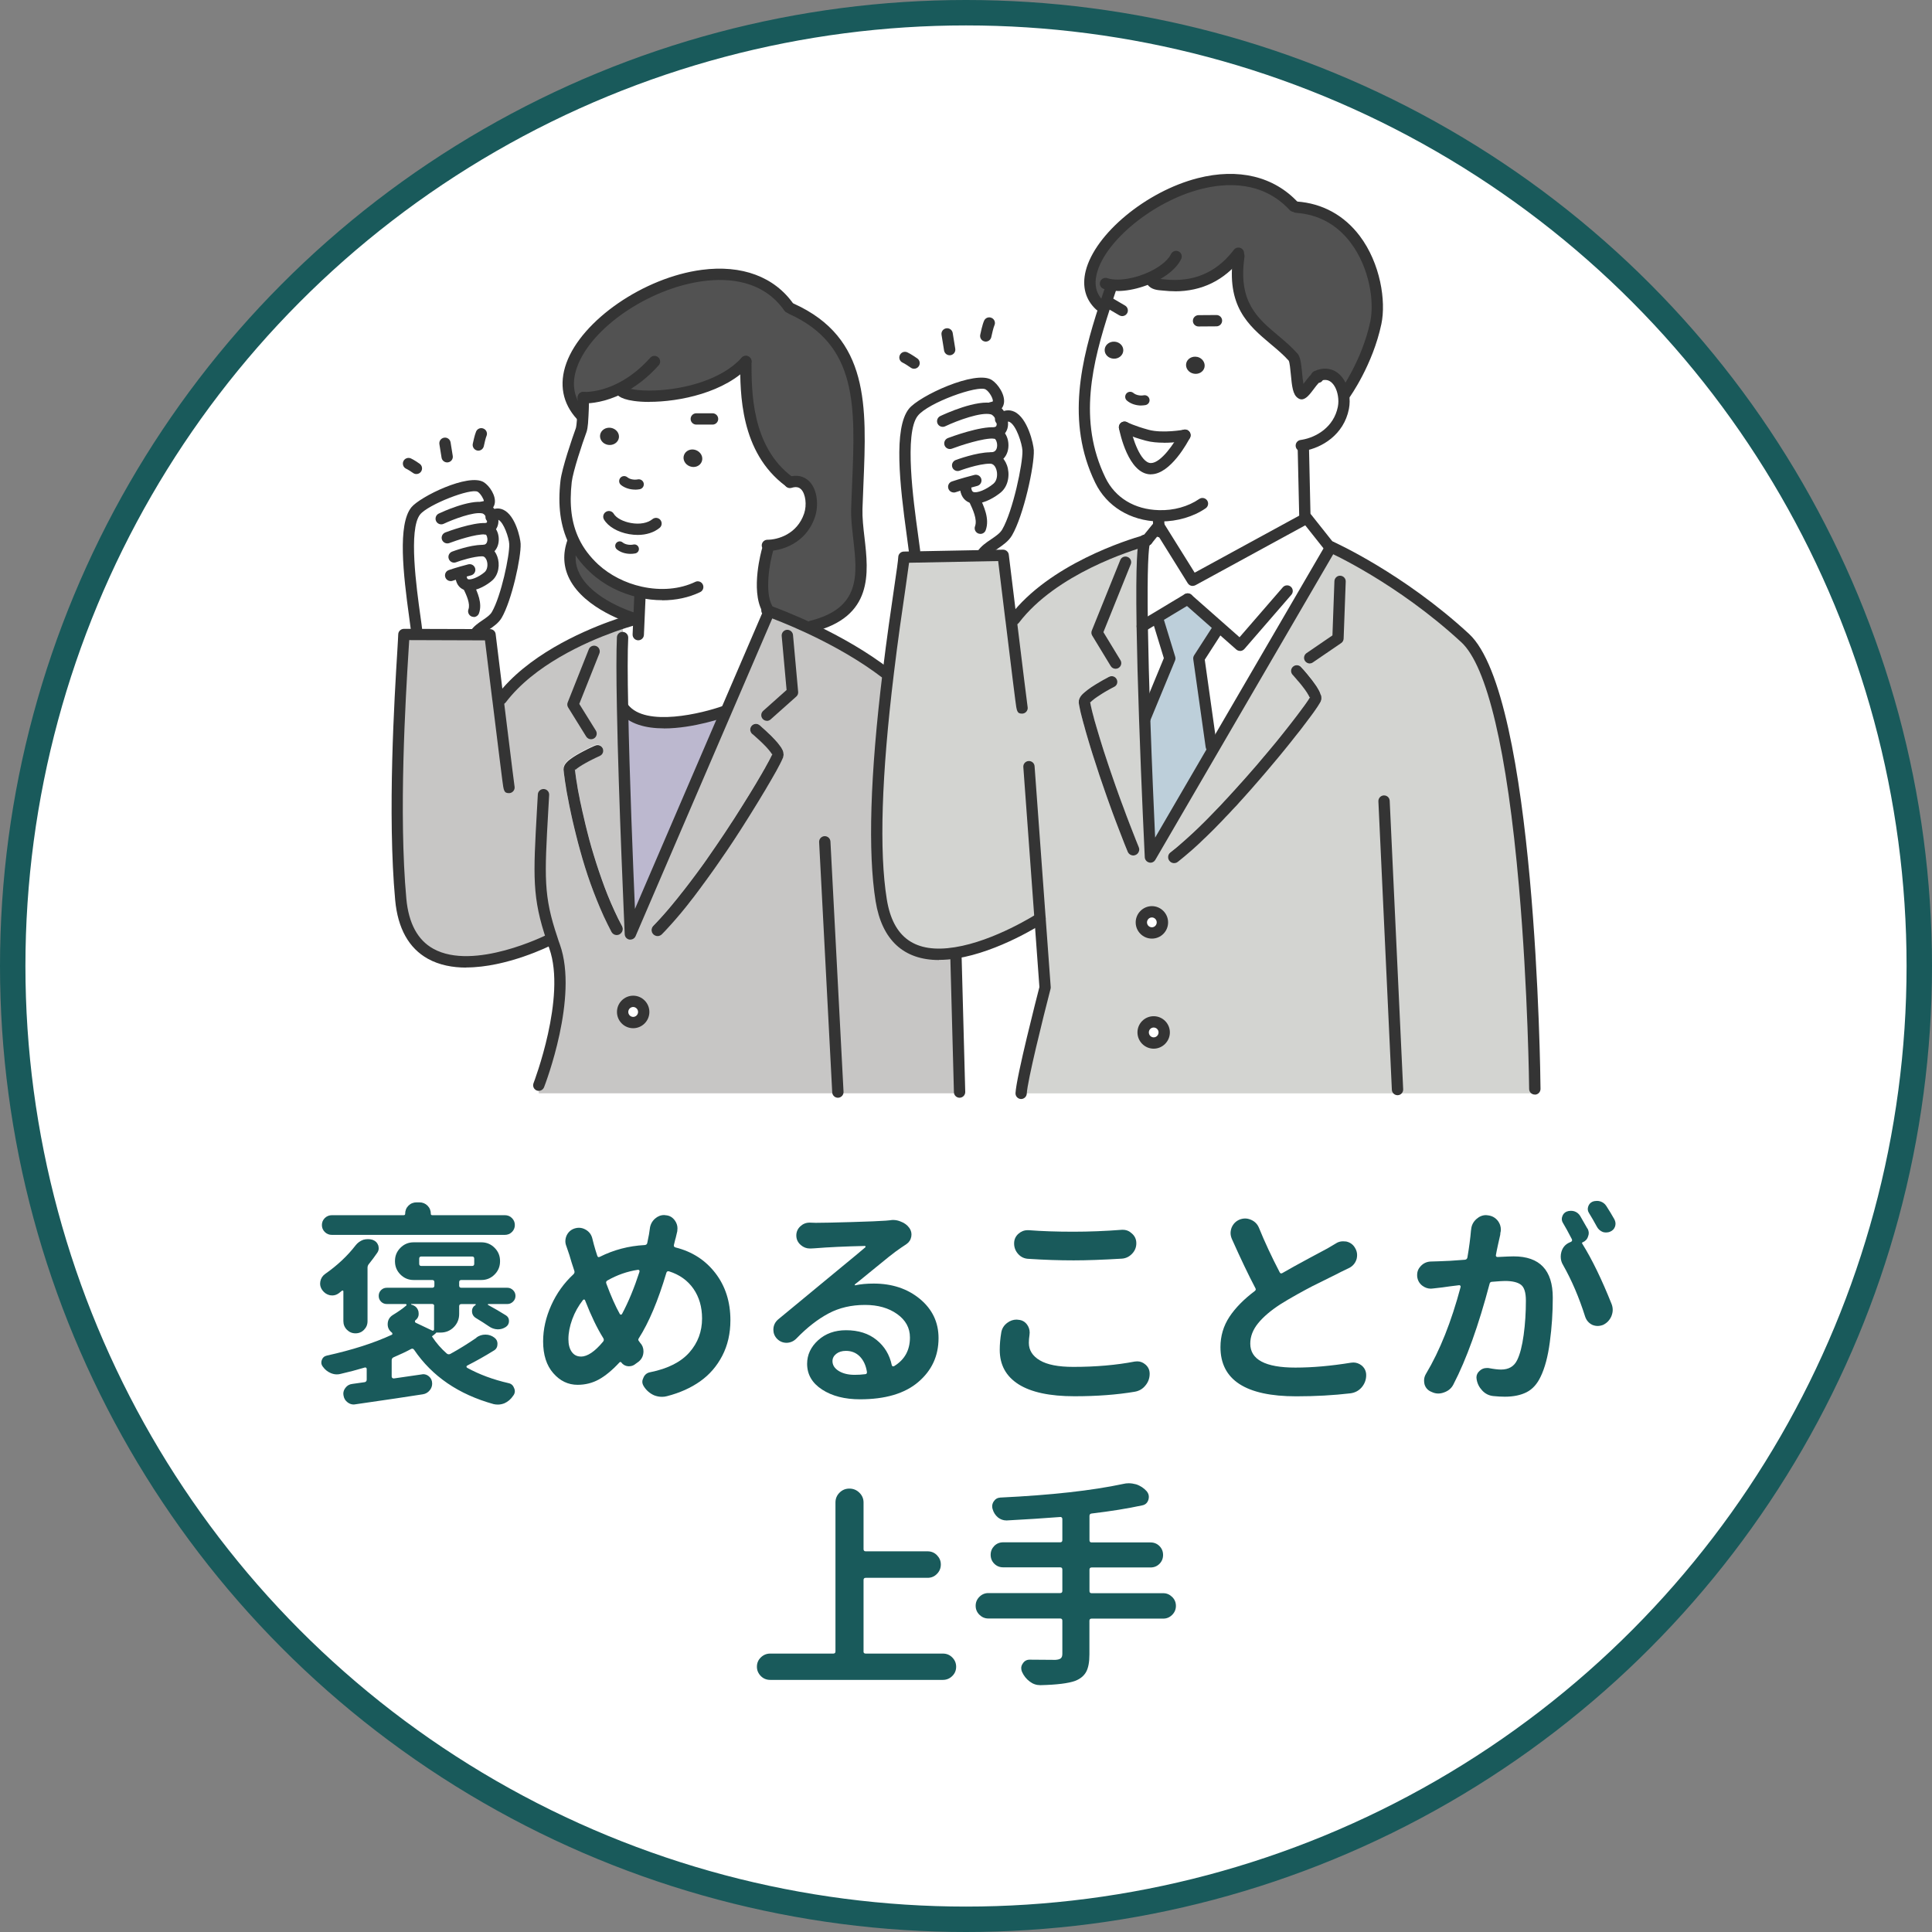 <?xml version="1.0" encoding="UTF-8"?><svg id="_レイヤー_2" xmlns="http://www.w3.org/2000/svg" viewBox="0 0 304 304"><rect x="0" y="0" width="304" height="304" fill="#808080" stroke="none"/><defs><style>.cls-1{fill:#343434;}.cls-2,.cls-3{fill:#fff;}.cls-4{fill:#bdcfda;}.cls-3{stroke:#195a5b;stroke-miterlimit:10;stroke-width:4px;}.cls-5{fill:#d3d4d1;}.cls-6{fill:#c7c6c5;}.cls-7{fill:#195a5b;}.cls-8{fill:#525252;}.cls-9{fill:#bcb8cf;}</style></defs><g id="_レイヤー_1-2"><circle class="cls-3" cx="152" cy="152" r="150"/><path class="cls-7" d="m57.29,209.24c-.37.37-.82.56-1.35.56s-.98-.19-1.35-.56c-.37-.37-.56-.83-.56-1.36v-4.68c0-.07-.03-.11-.08-.13-.06-.02-.11-.01-.15.03-.18.13-.35.27-.5.4-.31.22-.65.34-1.01.34-.11,0-.24-.01-.37-.03-.49-.11-.9-.38-1.21-.81-.22-.31-.34-.65-.34-1.01,0-.11.01-.22.03-.34.09-.49.34-.89.74-1.18,1.93-1.35,3.53-2.85,4.81-4.51.31-.4.72-.7,1.21-.88.25-.07.49-.1.74-.1s.48.03.71.1c.45.16.75.45.91.88.04.16.07.31.07.47,0,.25-.08.48-.24.71-.4.58-.83,1.16-1.28,1.72-.16.18-.24.38-.24.61v8.42c0,.54-.19.99-.56,1.36Zm17.66,1.23c.43-.31.9-.47,1.43-.47s.99.16,1.4.47c.34.25.5.57.5.98,0,.47-.18.82-.54,1.04-1.37.85-2.78,1.65-4.24,2.39-.07.04-.1.1-.1.17s.03.12.1.17c1.91,1.05,4.08,1.86,6.53,2.42.43.09.72.36.88.81.07.16.1.3.1.44,0,.27-.09.52-.27.74-.36.54-.82.93-1.38,1.18-.34.13-.67.2-1.01.2-.22,0-.45-.02-.67-.07-5.52-1.53-9.69-4.38-12.52-8.55-.13-.18-.29-.22-.47-.13-.79.43-1.71.86-2.76,1.31-.2.09-.3.25-.3.47v2.56c0,.09.03.16.1.22.07.06.15.08.24.08l4.41-.64c.07-.02.13-.03.2-.03.34,0,.64.11.91.34.34.29.51.67.51,1.14,0,.38-.12.73-.37,1.04-.29.36-.65.57-1.08.64-2.11.34-5.66.86-10.64,1.58-.09.02-.17.03-.24.03-.36,0-.68-.11-.98-.34-.36-.27-.57-.63-.64-1.08-.02-.09-.03-.18-.03-.27,0-.34.11-.65.34-.94.27-.36.63-.56,1.08-.61.63-.09,1.27-.18,1.92-.27.22-.04.34-.18.34-.4v-1.68c0-.09-.03-.16-.1-.2s-.13-.06-.2-.03c-1.28.38-2.56.72-3.84,1.01-.18.05-.37.07-.57.07-.31,0-.63-.07-.94-.2-.52-.22-.93-.56-1.25-1.01-.16-.2-.24-.42-.24-.64,0-.13.02-.27.07-.4.13-.38.4-.62.81-.71,3.97-.88,7.37-1.96,10.2-3.27.07-.02.1-.07.1-.15s-.02-.14-.07-.19c-.45-.34-.67-.77-.67-1.31,0-.65.28-1.14.84-1.48.85-.52,1.55-1.01,2.09-1.48.04-.04.06-.09.03-.15-.02-.06-.07-.08-.13-.08h-2.96c-.36,0-.66-.12-.91-.37-.25-.25-.37-.55-.37-.91s.12-.66.37-.91c.25-.25.55-.37.91-.37h7.14c.22,0,.34-.11.34-.34v-.54c0-.22-.11-.34-.34-.34h-2.93c-.81,0-1.5-.29-2.07-.86s-.86-1.26-.86-2.07v-.07c0-.81.29-1.5.86-2.07s1.26-.86,2.07-.86h10.67c.81,0,1.5.29,2.07.86s.86,1.26.86,2.07v.07c0,.81-.29,1.5-.86,2.07s-1.26.86-2.07.86h-3.16c-.22,0-.34.11-.34.34v.54c0,.22.11.34.34.34h7.24c.34,0,.63.12.89.37.26.25.39.55.39.91s-.13.66-.39.91c-.26.25-.56.37-.89.37h-3s-.07.02-.07.07.01.07.03.07c1.03.56,1.97,1.11,2.83,1.65.31.2.47.49.47.88,0,.4-.17.72-.5.94-.38.25-.79.37-1.21.37h-.1c-.49-.02-.94-.18-1.35-.47-.58-.4-1.27-.84-2.05-1.31-.4-.25-.61-.61-.61-1.08,0-.43.19-.75.57-.98.02-.02.03-.05.02-.08-.01-.03-.03-.05-.05-.05h-2.22c-.22,0-.34.11-.34.34v1.21c0,.81-.28,1.5-.84,2.07-.56.57-1.26.86-2.09.86h-.71s.04.04,0,.07c-.22.2-.42.36-.57.47-.07.02-.08.07-.03.13.65.99,1.41,1.86,2.29,2.63.16.13.34.16.54.07,1.39-.76,2.77-1.62,4.14-2.56Zm4.48-19.26c.45,0,.83.15,1.13.46.3.3.45.67.45,1.09s-.15.79-.45,1.09c-.3.3-.68.46-1.13.46h-27.2c-.45,0-.82-.15-1.13-.46-.3-.3-.45-.67-.45-1.09s.15-.79.45-1.09c.3-.3.68-.46,1.13-.46h11.28c.16,0,.24-.07.24-.2,0-.52.17-.95.52-1.3.35-.35.78-.52,1.3-.52h.4c.52,0,.95.17,1.3.52.35.35.52.78.52,1.3,0,.13.08.2.24.2h11.41Zm-11.11,14.31c0-.22-.11-.34-.34-.34h-3.27s-.03.01-.03.03.01.04.03.07l.1.03c.56.16.91.52,1.04,1.08.02.13.03.26.03.37,0,.4-.18.74-.54,1.01-.05.05-.06.1-.05.17.01.07.04.12.08.17l2.63,1.25c.07.04.13.04.2,0s.1-.1.1-.17v-3.67Zm-2.02-7.81c-.22,0-.34.11-.34.34v.81c0,.22.11.34.34.34h7.98c.22,0,.34-.11.34-.34v-.81c0-.22-.11-.34-.34-.34h-7.98Z"/><path class="cls-7" d="m106.28,194.91l-.24.98c-.05.2.04.34.27.4,2.6.65,4.69,2,6.26,4.04,1.57,2.04,2.36,4.51,2.36,7.41,0,2.09-.43,3.95-1.28,5.59-.85,1.64-2.01,2.98-3.48,4.02-1.47,1.04-3.21,1.82-5.23,2.34-.25.07-.5.1-.77.1-.43,0-.84-.08-1.25-.24-.65-.29-1.18-.74-1.58-1.35-.18-.27-.27-.53-.27-.77,0-.2.06-.42.17-.64.2-.49.57-.79,1.11-.88,2.76-.56,4.8-1.6,6.13-3.11s1.99-3.29,1.99-5.34c0-1.82-.46-3.38-1.36-4.68-.91-1.3-2.18-2.21-3.82-2.73-.22-.07-.37.01-.44.24-1.3,4.38-2.75,7.81-4.34,10.3-.11.16-.1.3.03.44.04.07.1.15.17.24.36.38.54.83.54,1.35,0,.67-.25,1.21-.74,1.62l-.47.34c-.31.27-.66.4-1.04.4h-.17c-.45-.04-.81-.25-1.08-.61-.09-.09-.18-.09-.27,0-1.14,1.23-2.23,2.13-3.25,2.69-1.02.56-2.14.84-3.35.84-1.48,0-2.76-.61-3.82-1.83-1.07-1.22-1.6-2.89-1.6-5,0-1.91.43-3.8,1.28-5.69.85-1.89,2.02-3.51,3.5-4.88.16-.16.2-.34.13-.54-.31-.92-.57-1.74-.77-2.46-.16-.47-.31-.93-.47-1.38-.11-.27-.17-.54-.17-.81,0-.31.07-.62.2-.91.27-.56.7-.93,1.28-1.11.22-.07.44-.1.64-.1.38,0,.74.1,1.08.3.54.31.89.77,1.04,1.38.07.31.15.63.24.94.18.65.36,1.25.54,1.78.07.22.2.28.4.17,2.2-1.1,4.56-1.72,7.07-1.85.22-.02.36-.13.4-.34.04-.16.13-.61.27-1.35.04-.25.09-.54.13-.88.07-.63.34-1.16.81-1.58.43-.38.91-.57,1.45-.57.07,0,.15.01.24.03.61.04,1.09.33,1.45.84.27.38.4.79.4,1.21,0,.16-.01.32-.03.47-.13.56-.22.94-.27,1.14Zm-14.88,18.55c1.03,0,2.2-.79,3.5-2.36.13-.16.15-.34.03-.54-.97-1.55-1.92-3.52-2.86-5.93-.02-.09-.07-.14-.15-.15-.08-.01-.14.02-.19.08-.72.92-1.28,1.92-1.68,3.01-.4,1.09-.61,2.14-.61,3.15,0,.83.17,1.49.52,1.99.35.49.82.74,1.43.74Zm9.22-13.36c.02-.09.01-.16-.03-.22-.05-.06-.11-.08-.2-.08-1.68.25-3.29.81-4.81,1.68-.2.11-.26.28-.17.5.72,1.95,1.43,3.55,2.12,4.78.04.07.1.1.17.1s.12-.03.17-.1c1.01-1.88,1.93-4.11,2.76-6.67Z"/><path class="cls-7" d="m140.12,191.99c.11-.02.24-.03.37-.03.45,0,.88.09,1.28.27.54.2.98.53,1.31.98.22.31.34.66.34,1.04,0,.11-.01.22-.03.34-.09.49-.35.89-.77,1.18-.27.18-.54.36-.81.54-.54.36-1.2.85-1.99,1.48-.79.63-1.81,1.46-3.06,2.49s-2.01,1.64-2.25,1.82c-.02.04-.02.08,0,.12.02.03.04.04.07.02.83-.18,1.8-.27,2.9-.27,2.9,0,5.32.81,7.27,2.42,1.95,1.62,2.93,3.67,2.93,6.16,0,2.81-1.07,5.11-3.2,6.92s-5.18,2.71-9.16,2.71c-2.4,0-4.39-.51-5.96-1.53-1.57-1.02-2.36-2.37-2.36-4.06,0-1.41.58-2.65,1.73-3.7,1.16-1.05,2.62-1.58,4.39-1.58,1.95,0,3.56.51,4.81,1.53,1.26,1.02,2.05,2.34,2.39,3.96.02.09.07.15.13.18.07.03.15.03.24-.02,1.66-1.01,2.49-2.51,2.49-4.51,0-1.5-.67-2.73-2.02-3.69s-3.03-1.43-5.05-1.43c-2.13,0-4.04.44-5.72,1.33s-3.38,2.2-5.08,3.96c-.43.43-.93.65-1.51.67h-.03c-.58,0-1.09-.21-1.51-.64-.38-.4-.57-.88-.57-1.41,0-.65.25-1.19.74-1.62.47-.38,1.58-1.3,3.32-2.74,1.74-1.45,2.91-2.42,3.52-2.91.31-.27,1.37-1.14,3.16-2.61,1.8-1.47,3.04-2.51,3.74-3.11.02-.04.03-.09.02-.13-.01-.04-.05-.07-.12-.07-3.08.07-5.71.19-7.91.37-.18,0-.37.01-.57.03h-.17c-.52,0-.99-.18-1.41-.54-.47-.4-.71-.91-.71-1.51,0-.56.21-1.04.62-1.43.42-.39.9-.59,1.46-.59h.07c.31.02.62.03.91.03,1.08,0,2.96-.04,5.66-.12,2.69-.08,4.48-.15,5.35-.22.27-.02.53-.04.77-.07Zm-5.66,24.34c.58,0,1.13-.03,1.65-.1.22,0,.33-.12.3-.37-.16-1.01-.53-1.81-1.11-2.41-.58-.59-1.31-.89-2.19-.89-.63,0-1.14.16-1.53.47-.39.31-.59.7-.59,1.14,0,.63.33,1.14.98,1.55.65.4,1.48.61,2.49.61Z"/><path class="cls-7" d="m157.55,209.66c.11-.63.43-1.13.94-1.51.45-.34.94-.51,1.48-.51.09,0,.18.01.27.03.58.04,1.04.3,1.38.77.27.38.4.8.4,1.25,0,.11-.01.24-.03.37-.07.45-.1.86-.1,1.25,0,1.14.58,2.06,1.73,2.74,1.16.69,2.91,1.03,5.27,1.03,3.52,0,6.74-.28,9.66-.84.13-.02.27-.03.4-.03.45,0,.85.15,1.21.44.49.38.74.89.74,1.51,0,.7-.22,1.31-.67,1.85-.43.54-.99.86-1.68.98-2.78.47-5.95.71-9.49.71-3.88,0-6.81-.63-8.79-1.88-1.98-1.26-2.96-3.06-2.96-5.42,0-.88.08-1.78.24-2.73Zm4.31-11.58c-.65-.02-1.2-.27-1.63-.74s-.66-1.03-.66-1.68c0-.61.22-1.11.67-1.52.43-.38.91-.57,1.45-.57h.17c2.06.16,4.41.24,7.04.24,2.47,0,5-.1,7.61-.3h.17c.54,0,1.01.19,1.41.57.47.4.71.92.71,1.55s-.22,1.18-.67,1.65c-.45.47-.99.73-1.62.77-3.01.18-5.53.27-7.57.27-2.29,0-4.65-.08-7.07-.24Z"/><path class="cls-7" d="m210.14,195.69c.36-.25.75-.37,1.18-.37.18,0,.35.01.5.03.61.13,1.07.46,1.38.98.22.36.34.74.34,1.14,0,.2-.02.4-.07.61-.18.61-.54,1.07-1.08,1.38-.43.2-.89.43-1.38.67-.07.05-.69.35-1.85.93-1.17.57-2.05,1.01-2.64,1.31-.59.3-1.4.74-2.41,1.3-1.01.56-1.88,1.08-2.63,1.55-1.53.99-2.7,1.99-3.52,3-.82,1.01-1.23,2.08-1.23,3.2,0,2.51,2.37,3.77,7.1,3.77,2.69,0,5.61-.26,8.75-.77.13-.02.26-.03.37-.03.47,0,.91.16,1.31.47.47.4.71.91.71,1.52,0,.72-.24,1.36-.71,1.92-.47.54-1.07.85-1.78.94-2.65.31-5.49.47-8.52.47-7.94,0-11.92-2.58-11.92-7.74,0-1.75.47-3.33,1.4-4.75.93-1.41,2.26-2.77,3.99-4.07.18-.13.21-.29.1-.47-1.1-2.09-2.33-4.67-3.7-7.74-.13-.31-.2-.62-.2-.91s.06-.58.17-.88c.25-.58.66-1,1.25-1.25.29-.11.58-.17.88-.17s.59.07.91.2c.58.25,1,.66,1.25,1.25.9,2.22,1.99,4.56,3.26,7,.09.2.24.25.44.13,1.08-.63,2.5-1.41,4.26-2.36,1.76-.94,2.71-1.45,2.84-1.52.61-.36,1.02-.61,1.25-.74Z"/><path class="cls-7" d="m231.48,193.53c.04-.7.33-1.27.84-1.72.45-.4.95-.61,1.51-.61.09,0,.18.01.27.03.67.07,1.21.37,1.62.91.29.4.44.85.44,1.35,0,.16-.02.31-.07.47-.02.16-.03.27-.03.34-.07.29-.18.8-.34,1.51-.16.72-.27,1.28-.34,1.68-.02.09,0,.16.05.22s.13.08.22.08c1.28-.07,2.12-.1,2.52-.1,4.11,0,6.16,2.17,6.16,6.5,0,2.33-.15,4.65-.46,6.95-.3,2.3-.79,4.13-1.46,5.5-.54,1.14-1.27,1.95-2.19,2.42s-2.07.71-3.43.71c-.54,0-1.14-.03-1.82-.1-.67-.07-1.25-.35-1.73-.86s-.78-1.09-.89-1.77c-.02-.11-.03-.21-.03-.3,0-.4.17-.75.5-1.04.31-.29.67-.44,1.08-.44h.3c.85.16,1.51.24,1.99.24,1.21,0,2.05-.49,2.53-1.48.45-.9.79-2.22,1.03-3.97.24-1.75.35-3.54.35-5.39,0-1.26-.25-2.09-.76-2.49s-1.35-.61-2.54-.61c-.29,0-.96.04-2.02.13-.22,0-.36.11-.4.34-1.73,6.55-3.62,11.83-5.69,15.82-.31.61-.81,1.02-1.48,1.25-.29.11-.6.17-.91.17-.34,0-.67-.08-1.01-.24-.58-.22-.97-.63-1.14-1.21-.05-.2-.07-.4-.07-.61,0-.36.1-.71.3-1.04,2.18-3.64,3.99-8.19,5.45-13.67.02-.07,0-.13-.05-.2-.06-.07-.13-.09-.22-.07-1.12.13-1.99.25-2.59.34-.38.04-.88.1-1.48.17-.11.02-.22.03-.34.03-.49,0-.94-.16-1.35-.47-.49-.38-.76-.89-.81-1.51v-.2c0-.52.19-.98.57-1.38.43-.45.94-.68,1.55-.71.16,0,.38,0,.66-.02.28-.01.5-.02.66-.02.99-.02,2.34-.1,4.07-.24.22-.02.36-.15.4-.37.27-1.57.46-3.02.57-4.34Zm18.31-.24c.13.25.2.49.2.74,0,.16-.03.33-.1.5-.13.45-.42.76-.84.94-.13.04-.16.12-.07.24,1.53,2.45,3.06,5.61,4.61,9.49.11.29.17.59.17.91s-.07.64-.2.98c-.27.63-.71,1.09-1.31,1.38-.29.11-.58.17-.86.17s-.56-.06-.83-.17c-.56-.27-.94-.71-1.14-1.31-.96-3.03-2.12-5.73-3.47-8.11-.25-.4-.37-.84-.37-1.31,0-.25.03-.49.1-.74.2-.72.64-1.22,1.31-1.51l.17-.07c.2-.09.26-.24.17-.44-.58-1.12-1.04-1.96-1.38-2.52-.13-.2-.2-.42-.2-.64,0-.13.02-.27.07-.4.11-.36.34-.62.67-.77.22-.09.45-.13.67-.13.18,0,.36.02.54.07.4.13.72.38.94.74.34.58.72,1.25,1.14,1.99Zm4.24-1.41c.11.22.17.45.17.67,0,.13-.02.28-.07.44-.13.38-.39.65-.77.81-.2.09-.42.13-.64.13-.16,0-.33-.02-.5-.07-.4-.16-.71-.42-.91-.77-.45-.83-.88-1.57-1.28-2.22-.2-.31-.25-.65-.13-1.01.11-.36.34-.62.67-.77.22-.09.46-.13.71-.13.16,0,.33.02.5.07.43.13.75.38.98.74.45.7.88,1.4,1.28,2.12Z"/><path class="cls-7" d="m135.87,259.85c0,.22.11.34.34.34h12.15c.58,0,1.08.2,1.48.61.4.4.61.89.61,1.46s-.2,1.06-.61,1.46c-.4.4-.9.61-1.48.61h-27.17c-.58,0-1.08-.2-1.48-.61s-.61-.89-.61-1.46.2-1.06.61-1.46.9-.61,1.48-.61h9.93c.22,0,.34-.11.34-.34v-23.43c0-.61.21-1.12.64-1.55.43-.43.94-.64,1.55-.64s1.13.21,1.57.64c.44.43.66.94.66,1.55v7.34c0,.22.11.34.34.34h9.73c.58,0,1.08.2,1.48.61s.61.89.61,1.46-.2,1.07-.61,1.48c-.4.42-.9.62-1.48.62h-9.73c-.22,0-.34.11-.34.34v11.24Z"/><path class="cls-7" d="m183.04,250.69c.54,0,1,.2,1.4.59s.59.86.59,1.41-.2,1.02-.59,1.41c-.39.39-.86.59-1.4.59h-11.28c-.22,0-.34.11-.34.34v5.29c0,1.21-.17,2.13-.52,2.76s-.93,1.1-1.73,1.41c-1.06.38-2.86.61-5.42.67h-.07c-.61,0-1.16-.19-1.65-.57-.54-.4-.94-.91-1.21-1.51-.09-.2-.13-.4-.13-.61,0-.25.08-.48.24-.71.25-.4.61-.61,1.08-.61h.03c1.19.02,2.52.03,4.01.03.4-.02.69-.1.86-.24s.25-.37.25-.71v-5.22c0-.22-.11-.34-.34-.34h-11.31c-.54,0-1-.2-1.4-.59-.39-.39-.59-.86-.59-1.41s.2-1.02.59-1.41c.39-.39.86-.59,1.4-.59h11.31c.22,0,.34-.11.34-.34v-3.37c0-.22-.11-.34-.34-.34h-8.96c-.56,0-1.03-.19-1.41-.57-.38-.38-.57-.85-.57-1.4s.19-1.01.57-1.4c.38-.38.85-.57,1.41-.57h8.96c.22,0,.34-.11.34-.34v-3.33c0-.09-.03-.17-.1-.24s-.15-.09-.24-.07c-2.58.2-5.38.38-8.38.54h-.1c-.47,0-.91-.16-1.31-.47-.4-.34-.69-.77-.84-1.31-.05-.16-.07-.3-.07-.44,0-.27.08-.53.24-.77.25-.38.59-.58,1.04-.61,7.99-.38,14.44-1.1,19.36-2.15.27-.07.55-.1.84-.1.38,0,.77.06,1.18.17.65.22,1.2.58,1.65,1.08.22.27.34.56.34.88,0,.16-.02.31-.07.47-.16.49-.48.79-.98.88-2.27.49-4.92.92-7.95,1.28-.22.02-.34.15-.34.37v3.84c0,.22.11.34.34.34h9.26c.56,0,1.03.19,1.41.57.38.38.57.85.57,1.4s-.19,1.02-.57,1.4c-.38.38-.85.57-1.41.57h-9.26c-.22,0-.34.11-.34.34v3.37c0,.22.11.34.34.34h11.28Z"/><path class="cls-5" d="m179.74,98.55c.07,4.51.21,9.63.39,14.57.39,11.33.9,21.73.9,21.73l10-17.16,18.32-31.47.09-.16h.02s10.72,4.77,21.08,14.32c10.35,9.56,10.97,70.95,10.97,70.95v.71h-80.82c.16-2.7,3.77-16.65,3.77-16.65l-.79-10.84s-6.75,4.38-13.28,5.4c-5.31.85-10.47-.53-11.72-8.27-1.53-9.51-.31-24.14,1.11-35.79,1.15-9.49,2.44-17.01,2.47-18.2l1.68-.04,10.69-.2,3.25-.06s.59,4.81,1.24,10.13h0l.53-.07c6.03-7.93,18.21-11.71,20.48-12.36-.41,1.46-.47,6.8-.37,13.46Zm28.17,11.11l-.06-.31-.09-.28-.11-.27-.15-.29-.31-.52-.38-.54-.39-.53-.21-.26-.21-.26-.19-.24-.19-.23-.18-.21-.16-.19-.15-.17-.14-.15-.1-.11-.09-.09-.05-.06v-.02c-.35-.36-.92-.39-1.28-.06-.36.34-.39.91-.06,1.27h.01s.05.06.05.06l.07.09.1.11.12.14.14.16.16.19.17.2.19.21.19.23.19.24.19.24.37.49.32.47.26.44.08.16.06.14v.03s-.09.16-.09.16l-.14.23-.18.26-.2.29-.23.32-.26.35-.28.38-.3.4-.32.43-.34.44-.36.47-.38.49-.4.51-.42.53-.43.54-.45.56-.46.57-.48.58-.49.59-.51.61-.52.61-.53.63-.53.63-.55.63-.55.63-.56.64-.57.64-.58.64-.57.64-.58.63-.58.64-.59.63-.58.63-.59.61-.59.61-.58.6-.58.59-.58.57-.58.57-.57.54-.58.54-.56.51-.56.5-.55.48-.53.46-.53.43-.52.41c-.41.33-.48.93-.15,1.33.32.41.92.48,1.33.15l.53-.43.55-.45.56-.48.57-.49.57-.51.58-.53.58-.56.58-.55.59-.58.59-.58.59-.61.6-.61.59-.63.6-.62.59-.64.6-.63.58-.65.59-.65.58-.65.58-.65.57-.66.57-.65.55-.64.55-.64.54-.64.53-.63.52-.62.51-.61.5-.61.48-.59.47-.58.45-.56.43-.55.42-.53.41-.51.39-.5.36-.48.35-.46.32-.43.31-.41.29-.39.26-.36.24-.34.21-.31.19-.28.16-.26.14-.22.14-.25.11-.36v-.38Zm-24.72,52.79c0-.92-.74-1.66-1.66-1.66s-1.65.74-1.65,1.66.74,1.67,1.65,1.67,1.66-.75,1.66-1.67Zm-.29-17.31c0-.92-.74-1.67-1.65-1.67s-1.66.75-1.66,1.67.74,1.66,1.66,1.66,1.65-.74,1.65-1.66Zm-4.24-10.6c.48-.19.72-.75.52-1.23l-.49-1.22-.48-1.23-.48-1.23-.47-1.23-.45-1.22-.45-1.2-.43-1.19-.42-1.18-.4-1.15-.39-1.13-.37-1.1-.35-1.06-.34-1.03-.31-.99-.29-.94-.27-.9-.25-.84-.23-.79-.11-.37-.09-.36-.09-.34-.09-.33-.08-.31-.07-.29-.06-.27-.06-.26-.05-.23-.04-.21-.03-.16v-.02s.13-.11.13-.11l.14-.13.39-.32.47-.33.52-.34.25-.16.26-.16.25-.15.25-.14.23-.13.21-.12.19-.1.16-.09.13-.06.11-.06.06-.03h.02c.44-.24.61-.78.39-1.22-.22-.44-.76-.61-1.2-.39h-.02s-.07.04-.07.04l-.11.06-.14.08-.17.09-.2.11-.23.12-.24.14-.26.15-.26.16-.28.16-.29.18-.56.36-.54.39-.47.38-.24.21-.21.21-.18.23-.16.27-.12.35-.02.39.04.26.04.22.05.24.05.26.06.27.06.29.08.3.08.32.09.34.09.35.1.37.11.38.22.81.25.86.27.91.29.96.31,1,.34,1.04.35,1.08.36,1.11.39,1.14.4,1.16.41,1.18.43,1.2.44,1.22.46,1.23.47,1.23.48,1.24.48,1.24.5,1.23c.2.48.75.72,1.23.52Z"/><path class="cls-8" d="m174.84,44.82l-.05.45c-.34,1.01-.68,2.01-1.01,3.02l-.69-.22c-8.41-7.64,18.35-28.76,30.5-15.62l.41.14c10.42.75,13.69,12.45,12.48,18.2-1.33,6.3-4.93,11.31-4.93,11.31l-.15.02c-.35-2.1-1.81-4.01-4.24-2.91l.03.16c-.67.3-2.05,2.84-2.47,2.52-.87-.63-.58-4.95-1.25-5.7-3.84-4.29-9.98-6.03-8.53-15.9l-.27-.21c-2.91,3.69-6.77,5.25-11.47,4.76-.54-.06-1.53-.04-1.89-.57l-1.73-.04c-1.65.54-3.37.78-4.73.58Z"/><path class="cls-2" d="m182.32,81.16c-3.66-.09-7.36-1.81-9.2-5.6-4.39-9.05-2.29-18.16.66-27.27.33-1.01.66-2.01,1.01-3.02l.05-.45c1.37.19,3.09-.04,4.73-.58l1.73.04c.36.53,1.35.51,1.89.57,4.71.5,8.56-1.06,11.47-4.76l.27.21c-1.45,9.87,4.7,11.62,8.53,15.9.67.75.38,5.07,1.25,5.7.42.31,1.8-2.22,2.47-2.52l-.03-.16c2.43-1.11,3.89.81,4.24,2.91.12.7.11,1.42-.01,2.06-.78,3.93-4.21,5.51-6.32,5.88l.25,11.1.21.39-17.88,9.75-5.3-8.51c-.03-.28-.04-.64-.04-1.13v-.51Zm7.2-23.39c.16-.73-.36-1.45-1.16-1.63-.8-.17-1.57.29-1.73,1.01-.15.73.36,1.45,1.16,1.62.79.17,1.56-.28,1.72-1.01Zm-3.07,10.71s-3.54.65-5.94,0c-2.4-.65-3.57-1.26-3.57-1.26,0,0,1.25,6.45,4.09,6.53,2.67.09,5.41-5.27,5.41-5.27Zm-9.7-13.34c.02-.74-.62-1.36-1.43-1.38s-1.49.56-1.5,1.3c-.02.74.62,1.36,1.43,1.38s1.48-.56,1.5-1.3Z"/><path class="cls-2" d="m182.35,82.79l5.3,8.51,17.88-9.75.05-.03,3.69,4.65.07.04-18.32,31.47-.43-.25-1.95-13.83,3.1-4.81.12-.14-4.99-4.41-4.89,2.94-2.25,1.35c-.1-6.67-.04-12,.37-13.46.24-.07.37-.1.37-.1h0s1.83-2.26,1.83-2.26l.04.06Z"/><path class="cls-1" d="m207.86,109.35l.06.31v.38s-.12.36-.12.36l-.14.25-.14.22-.16.26-.19.28-.21.31-.24.34-.26.36-.29.39-.31.41-.32.43-.35.46-.36.48-.39.5-.41.51-.42.53-.43.55-.45.56-.47.58-.48.59-.5.61-.51.61-.52.62-.53.63-.54.64-.55.64-.55.64-.57.65-.57.66-.58.65-.58.65-.59.65-.58.65-.6.63-.59.64-.6.62-.59.63-.6.61-.59.61-.59.58-.59.58-.58.55-.58.56-.58.53-.57.51-.57.49-.56.48-.55.45-.53.43c-.41.33-1.01.26-1.33-.15-.33-.41-.26-1.01.15-1.33l.52-.41.53-.43.53-.46.55-.48.56-.5.56-.51.58-.54.57-.54.58-.57.58-.57.58-.59.58-.6.59-.61.59-.61.58-.63.59-.63.58-.64.58-.63.57-.64.58-.64.57-.64.56-.64.55-.63.55-.63.53-.63.53-.63.52-.61.51-.61.49-.59.48-.58.46-.57.45-.56.43-.54.42-.53.4-.51.38-.49.36-.47.34-.44.32-.43.3-.4.28-.38.26-.35.23-.32.2-.29.18-.26.14-.23.1-.16.03.06v.04s0-.09,0-.09l.04-.14-.06.09-.02.03v-.03s-.07-.14-.07-.14l-.08-.16-.26-.44-.32-.47-.37-.49-.19-.24-.19-.24-.19-.23-.19-.21-.17-.2-.16-.19-.14-.16-.12-.14-.1-.11-.07-.09-.05-.05h-.01c-.34-.38-.31-.95.06-1.28.36-.33.93-.31,1.27.06v.02s.06.06.06.06l.09.09.1.11.14.15.15.17.16.19.18.21.19.23.19.24.21.26.21.26.39.53.38.54.31.52.15.29.11.27.09.28Z"/><polygon class="cls-1" points="206.17 109.62 206.13 109.76 206.13 109.84 206.12 109.81 206.09 109.74 206.12 109.72 206.17 109.62"/><path class="cls-4" d="m186.88,94.26l4.99,4.41-.12.14-3.1,4.81,1.95,13.83.43.25-10,17.16s-.51-10.4-.9-21.73h.01l3.93-9.51-1.83-5.98-.25-.42,4.89-2.94Z"/><path class="cls-1" d="m188.37,56.15c.79.17,1.31.9,1.16,1.63s-.93,1.18-1.72,1.01c-.8-.16-1.31-.89-1.16-1.62.16-.73.93-1.18,1.73-1.01Z"/><path class="cls-2" d="m182.24,97.62l1.83,5.98-3.93,9.51h-.01c-.17-4.94-.31-10.06-.39-14.57l2.25-1.35.25.42Z"/><path class="cls-2" d="m180.51,68.48c2.4.65,5.94,0,5.94,0,0,0-2.75,5.35-5.41,5.27-2.84-.09-4.09-6.53-4.09-6.53,0,0,1.16.61,3.57,1.26Z"/><path class="cls-2" d="m181.53,160.79c.92,0,1.66.74,1.66,1.66s-.74,1.67-1.66,1.67-1.65-.75-1.65-1.67.74-1.66,1.65-1.66Z"/><path class="cls-2" d="m181.25,143.47c.91,0,1.65.75,1.65,1.67s-.74,1.66-1.65,1.66-1.66-.74-1.66-1.66.74-1.67,1.66-1.67Z"/><path class="cls-1" d="m179.19,133.31c.2.48-.04,1.04-.52,1.23-.48.2-1.03-.04-1.23-.52l-.5-1.23-.48-1.24-.48-1.24-.47-1.23-.46-1.23-.44-1.22-.43-1.2-.41-1.18-.4-1.16-.39-1.14-.36-1.11-.35-1.08-.34-1.04-.31-1-.29-.96-.27-.91-.25-.86-.22-.81-.11-.38-.1-.37-.09-.35-.09-.34-.08-.32-.08-.3-.06-.29-.06-.27-.05-.26-.05-.24-.04-.22-.04-.26.02-.39.12-.35.16-.27.18-.23.21-.21.24-.21.47-.38.54-.39.56-.36.29-.18.28-.16.26-.16.26-.15.24-.14.23-.12.2-.11.17-.09.14-.08.11-.06.07-.04h.02c.44-.24.98-.06,1.2.38.23.44.06.98-.39,1.2h-.02s-.06.04-.06.04l-.11.06-.13.06-.16.09-.19.1-.21.12-.23.13-.25.14-.25.15-.26.16-.25.16-.52.34-.47.33-.39.32-.14.13-.11.11v.02s-.02-.02-.02-.02l-.02-.11v.14s-.04.08-.04.08l.02-.02.04-.06.03.16.04.21.05.23.06.26.06.27.07.29.08.31.09.33.09.34.09.36.11.37.23.79.25.84.27.9.29.94.31.99.34,1.03.35,1.06.37,1.1.39,1.13.4,1.15.42,1.18.43,1.19.45,1.2.45,1.22.47,1.23.48,1.23.48,1.23.49,1.22Z"/><path class="cls-1" d="m175.32,53.76c.81.02,1.45.64,1.43,1.38s-.69,1.33-1.5,1.3-1.45-.64-1.43-1.38c.01-.74.69-1.33,1.5-1.3Z"/><polygon class="cls-1" points="171.53 110.58 171.49 110.64 171.47 110.66 171.5 110.59 171.51 110.45 171.53 110.56 171.53 110.58"/><path class="cls-2" d="m157.57,65.86c2.53-1.95,4.13,3.57,4.19,5.01.09,2.18-1.53,9.89-3.31,12.92-.83,1.43-2.97,2.1-3.86,3.43v.24s-10.68.2-10.68.2v-.91c-.53-4.46-3.03-18.3-.21-21.85,1.46-1.85,9.85-5.61,11.86-4.35,1.06.66,2.55,3.24.56,3.59l.04.2c.63.17,1.16.81,1.41,1.53Z"/><path class="cls-6" d="m78.36,110.03l.53-.07c4.58-6.02,12.72-9.65,17.36-11.34l1.76.03v1.67h-.04c-.11,2.4-.1,6.4,0,11.09.26,14.51,1.23,35.54,1.23,35.54l15.05-34.99,6.42-14.94.28-.88c.81.29,3.34,1.24,6.55,2.75,3.56,1.68,7.95,4.04,11.74,6.93l.53.06c-1.42,11.66-2.64,26.28-1.11,35.79,1.25,7.74,6.41,9.12,11.72,8.27l.03.22.58,21.66v.21h-66.21v-1.28s5.35-13.75,2.5-21.8c-.15-.41-.29-.81-.41-1.2l-.42.14s-21.78,11.04-23.39-6.37c-1.48-16.06.41-39.02.48-41.68h2.02s9.25.04,9.25.04h2.29s.59,4.83,1.24,10.15h0Zm44.95,8.74l-.04-.37-.09-.3-.13-.26-.15-.26-.19-.26-.37-.48-.44-.49-.46-.48-.24-.24-.24-.22-.22-.21-.22-.21-.21-.19-.19-.17-.17-.15-.14-.13-.12-.11-.09-.08-.06-.05h-.02c-.38-.34-.94-.29-1.26.09s-.27.94.11,1.26h.01s.05.06.05.06l.09.07.11.1.14.12.16.15.18.16.2.18.21.19.21.2.22.21.21.21.43.44.38.43.31.4.11.15.08.14v.03s-.06.17-.06.17l-.12.24-.14.28-.16.31-.19.34-.21.38-.22.41-.25.43-.26.46-.29.49-.3.51-.31.53-.34.56-.35.58-.36.59-.38.61-.39.63-.4.64-.41.65-.42.66-.43.68-.45.68-.45.69-.46.7-.47.7-.48.71-.48.71-.49.71-.49.71-.49.71-.5.71-.51.7-.51.7-.51.68-.51.68-.51.67-.51.66-.51.64-.5.64-.5.61-.5.61-.49.58-.48.56-.48.54-.48.53-.46.49-.46.48c-.36.38-.36.98.01,1.34.38.36.98.36,1.34-.01l.48-.49.48-.52.49-.54.5-.56.5-.58.51-.6.51-.62.51-.63.51-.66.51-.65.51-.68.51-.68.51-.7.51-.69.51-.71.51-.71.5-.71.5-.72.49-.72.5-.72.48-.71.48-.72.47-.71.46-.71.46-.71.44-.69.43-.68.43-.68.41-.66.4-.65.39-.63.38-.62.36-.6.35-.58.34-.56.31-.54.31-.52.29-.5.27-.47.25-.44.24-.42.21-.39.19-.36.18-.34.15-.3.13-.27.11-.24.11-.26.07-.39Zm-22.01,40.46c0-.92-.74-1.67-1.66-1.67s-1.66.75-1.66,1.67.75,1.67,1.66,1.67,1.66-.75,1.66-1.67Zm-3.81-12.24c.46-.24.65-.81.41-1.28l-.61-1.17-.57-1.2-.55-1.23-.52-1.24-.49-1.26-.46-1.27-.44-1.27-.42-1.27-.39-1.25-.37-1.24-.34-1.22-.31-1.2-.29-1.16-.26-1.12-.25-1.07-.11-.52-.11-.51-.11-.48-.09-.48-.09-.46-.09-.44-.08-.43-.07-.41-.06-.39-.06-.36-.06-.35-.05-.33-.04-.3-.04-.29-.03-.25-.03-.24-.03-.18.03-.03.11-.11.14-.12.41-.29.48-.3.54-.31.26-.14.26-.14.26-.13.25-.13.24-.11.21-.11.2-.09.16-.08.14-.06.11-.05.06-.03h.01c.46-.21.66-.73.46-1.19-.2-.45-.73-.66-1.18-.46h-.02s-.07.04-.07.04l-.11.05-.14.06-.18.09-.21.09-.23.11-.25.12-.26.14-.28.14-.29.15-.3.16-.58.33-.56.35-.49.35-.25.2-.21.2-.2.22-.18.26-.14.35-.04.37.03.26.02.22.03.25.04.27.04.29.04.32.05.34.06.36.06.38.06.4.07.41.08.43.09.46.09.47.09.48.1.5.11.51.11.53.24,1.09.27,1.14.29,1.18.31,1.22.34,1.25.36,1.27.39,1.29.42,1.3.45,1.3.48,1.3.51,1.3.53,1.28.56,1.27.6,1.25.61,1.2c.24.46.81.65,1.28.41Z"/><path class="cls-8" d="m97.56,61.12c-3.29,1.65-5.78,1.43-5.78,1.43h0s0,1.44-.08,2.81h-.26c-10.47-11.33,22.35-31.84,32.7-16.98l.39.21c12.53,5.68,10.72,17.53,10.28,31.46-.21,6.52,4.19,15.7-7.17,18.52l-.16.34c-3.21-1.5-5.74-2.45-6.55-2.75-.18-.06-.27-.1-.27-.1l.06-.27c-1.72-3.11.04-9.22.04-9.22l-.02-.74c1.85,0,5.35-.98,6.62-4.73.79-2.35-.04-6.15-3.09-5.17l-.14-.16c-6.6-4.91-6.79-13.4-6.78-18.87-5.55,6.16-18.51,6.2-19.65,4.53l-.15-.3Z"/><path class="cls-2" d="m98.02,100.32v-1.67l-1.76-.03c1.79-.65,3.06-1.01,3.4-1.11.06-.01.09-.02.09-.02l.78.04.18-4.06.06-.3c-2.67-.58-5.24-1.85-7.27-3.71-1.47-1.36-2.51-2.81-3.22-4.3-1.49-3.12-1.56-6.4-1.23-9.39.21-1.82,1.74-6.35,2.37-8.08.14-.36.22-1.33.26-2.32.07-1.37.08-2.8.08-2.8h0s2.48.2,5.78-1.45l.15.3c1.14,1.66,14.1,1.63,19.65-4.53,0,5.47.19,13.97,6.78,18.87l.14.16c3.05-.98,3.89,2.82,3.09,5.17-1.27,3.76-4.77,4.73-6.62,4.73l.02.74s-1.75,6.11-.04,9.22l-.06.27s.09.04.27.1l-.28.88-6.42,14.94-.16-.06s-12.2,4.41-15.98-.49h-.14c-.09-4.69-.11-8.7,0-11.09h.04Zm12.41-27.71c.26-.71-.16-1.5-.94-1.79-.77-.28-1.6.06-1.86.78-.26.71.16,1.5.93,1.78.78.29,1.61-.06,1.87-.77Zm-13.05-3.71c.12-.74-.43-1.45-1.25-1.58s-1.57.36-1.7,1.1c-.12.74.43,1.45,1.25,1.58s1.57-.36,1.7-1.1Z"/><path class="cls-1" d="m123.26,118.4l.04.37-.07.39-.11.26-.11.24-.13.27-.15.3-.18.34-.19.36-.21.39-.24.42-.25.44-.27.47-.29.5-.31.52-.31.54-.34.56-.35.58-.36.6-.38.62-.39.63-.4.65-.41.66-.43.68-.43.68-.44.69-.46.71-.46.71-.47.71-.48.72-.48.71-.5.72-.49.72-.5.72-.5.71-.51.71-.51.71-.51.69-.51.7-.51.68-.51.68-.51.65-.51.66-.51.63-.51.62-.51.6-.5.58-.5.56-.49.54-.48.52-.48.49c-.36.37-.96.38-1.34.01-.37-.36-.38-.96-.01-1.34l.46-.48.46-.49.48-.53.48-.54.48-.56.49-.58.5-.61.5-.61.5-.64.51-.64.51-.66.51-.67.51-.68.51-.68.51-.7.51-.7.5-.71.49-.71.49-.71.49-.71.48-.71.48-.71.47-.7.46-.7.45-.69.45-.68.43-.68.42-.66.41-.65.4-.64.39-.63.38-.61.36-.59.35-.58.34-.56.31-.53.3-.51.29-.49.26-.46.25-.43.22-.41.21-.38.19-.34.16-.31.14-.28.12-.24.08-.17.03.06v.03s0-.09,0-.09l.02-.14-.04.1v.03s-.03-.03-.03-.03l-.08-.14-.11-.15-.31-.4-.38-.43-.43-.44-.21-.21-.22-.21-.21-.2-.21-.19-.2-.18-.18-.16-.16-.15-.14-.12-.11-.1-.09-.07-.05-.04h-.01c-.38-.34-.43-.9-.11-1.28s.88-.43,1.26-.11h.02s.06.06.06.06l.09.08.12.11.14.13.17.15.19.17.21.19.22.21.22.21.24.22.24.24.46.48.44.49.37.48.19.26.15.26.13.26.09.3Z"/><polygon class="cls-1" points="121.53 118.59 121.51 118.72 121.52 118.81 121.5 118.78 121.47 118.71 121.49 118.69 121.53 118.59"/><path class="cls-9" d="m114.24,111.97l-15.05,34.99s-.96-21.03-1.23-35.54h.14c3.78,4.91,15.98.49,15.98.49l.16.06Z"/><path class="cls-1" d="m109.49,70.82c.78.29,1.2,1.08.94,1.79s-1.09,1.06-1.87.77c-.77-.28-1.19-1.08-.93-1.78.26-.71,1.09-1.06,1.86-.78Z"/><ellipse class="cls-2" cx="99.63" cy="159.23" rx="1.66" ry="1.67"/><path class="cls-8" d="m100.77,93.17l-.06.3-.18,4.06-.78-.04s-.03,0-.09.02l-.04-.25s-12.46-3.71-9.48-12.01l.15-.1c.71,1.49,1.75,2.94,3.22,4.3,2.02,1.86,4.59,3.13,7.27,3.71Z"/><path class="cls-1" d="m90.46,121.03v.1s-.03.06-.03.06l.04-.04.03.18.03.24.03.25.04.29.04.3.05.33.06.35.06.36.06.39.07.41.08.43.09.44.09.46.09.48.11.48.11.51.11.52.25,1.07.26,1.12.29,1.16.31,1.2.34,1.22.37,1.24.39,1.25.42,1.27.44,1.27.46,1.27.49,1.26.52,1.24.55,1.23.57,1.2.61,1.17c.24.46.06,1.03-.41,1.28s-1.03.06-1.28-.41l-.61-1.2-.6-1.25-.56-1.27-.53-1.28-.51-1.3-.48-1.3-.45-1.3-.42-1.3-.39-1.29-.36-1.27-.34-1.25-.31-1.22-.29-1.18-.27-1.14-.24-1.09-.11-.53-.11-.51-.1-.5-.09-.48-.09-.47-.09-.46-.08-.43-.07-.41-.06-.4-.06-.38-.06-.36-.05-.34-.04-.32-.04-.29-.04-.27-.03-.25-.02-.22-.03-.26.04-.37.14-.35.18-.26.2-.22.21-.2.25-.2.49-.35.56-.35.58-.33.3-.16.29-.15.28-.14.26-.14.25-.12.23-.11.21-.09.18-.09.14-.06.11-.05.07-.03h.02c.46-.21.98,0,1.18.44.2.46,0,.98-.46,1.18h-.01s-.06.04-.06.04l-.11.05-.14.06-.16.08-.2.09-.21.11-.24.11-.25.13-.26.13-.26.14-.26.14-.54.31-.48.3-.41.29-.14.12-.11.11-.03.03v-.11Z"/><path class="cls-1" d="m96.13,67.32c.81.14,1.37.84,1.25,1.58-.13.74-.88,1.23-1.7,1.1s-1.37-.84-1.25-1.58c.13-.74.88-1.23,1.7-1.1Z"/><polygon class="cls-1" points="90.47 121.12 90.47 121.15 90.43 121.19 90.44 121.13 90.46 121.03 90.47 121.12"/><path class="cls-2" d="m76,79.89c.06.01.12.03.18.04.54.15,1.01.71,1.23,1.32,2.18-1.68,3.57,3.09,3.62,4.34.09,1.88-1.33,8.55-2.86,11.17-.72,1.24-2.57,1.8-3.34,2.97v.16l-9.25-.03v-.54c-.45-3.86-2.61-15.82-.16-18.9,1.26-1.59,8.51-4.85,10.25-3.76.93.58,2.27,2.92.36,3.14l-.03.11Z"/><path class="cls-1" d="m78.89,110.85c-.19,0-.38-.06-.54-.18-.39-.3-.47-.86-.17-1.25,4.74-6.24,13.17-9.97,17.77-11.64,1.67-.61,2.89-.96,3.35-1.09l.23-.06c.48-.11.96.18,1.07.66.12.48-.18.96-.65,1.08l-.16.04c-.44.13-1.63.47-3.24,1.06-4.42,1.6-12.49,5.16-16.96,11.04-.18.23-.44.35-.71.35Z"/><path class="cls-1" d="m159.63,98.34c-.19,0-.38-.06-.54-.18-.39-.3-.47-.86-.17-1.25,6.19-8.14,18.54-11.99,20.95-12.67.27-.08.42-.11.42-.11.48-.11.96.2,1.06.68.11.48-.19.95-.67,1.06-.02,0-.12.03-.32.08-2.32.66-14.17,4.35-20.03,12.04-.18.23-.44.35-.71.35Z"/><path class="cls-1" d="m73.38,152.25c-2.14,0-4.23-.38-6.04-1.38-3.01-1.67-4.75-4.78-5.16-9.26-1.24-13.52-.1-32.06.33-39.04.08-1.35.14-2.33.15-2.75.01-.48.41-.87.89-.87h0l13.56.04c.45,0,.83.34.88.78,0,0,.58,4.76,1.23,10.03,0,.03.02.07.02.11,1.43,11.63,1.68,13.56,1.72,13.81.01.06.02.12.02.19,0,.49-.4.89-.89.89-.79,0-.84-.39-1.05-2.03-.1-.79-.24-1.91-.41-3.24-.33-2.62-.75-6.05-1.15-9.3,0-.04-.02-.07-.02-.11-.49-4.04-.95-7.79-1.15-9.36l-11.92-.04c-.03.49-.07,1.14-.12,1.94-.43,6.94-1.56,25.38-.33,38.77.36,3.85,1.78,6.5,4.25,7.86,6.37,3.53,17.73-2.14,17.85-2.2.44-.22.98-.05,1.2.39.22.44.05.97-.39,1.2-.37.19-7.1,3.55-13.48,3.55Z"/><path class="cls-1" d="m147.75,151.06c-5.56,0-8.98-3.15-9.97-9.24-1.24-7.71-.87-19.84,1.1-36.04.65-5.36,1.33-10.01,1.83-13.41.35-2.37.62-4.25.63-4.71.01-.48.4-.86.87-.87l15.62-.3c.44,0,.85.33.9.78,0,0,.58,4.75,1.23,10.02,0,.04.02.07.02.11.87,7.15,1.63,13.28,1.71,13.81.01.06.02.12.02.19,0,.49-.4.89-.89.89-.79,0-.84-.39-1.05-2.03-.1-.79-.24-1.91-.41-3.24-.33-2.62-.75-6.05-1.14-9.3,0-.04-.02-.07-.02-.11-.49-4.02-.95-7.75-1.14-9.33l-14.02.27c-.1.8-.29,2.1-.57,4.07-.5,3.39-1.18,8.03-1.82,13.36-1.95,16.04-2.33,28-1.11,35.54.98,6.06,4.48,8.53,10.7,7.53,6.27-.99,12.87-5.23,12.93-5.27.41-.27.97-.15,1.23.26.27.41.15.96-.26,1.23-.28.18-6.99,4.49-13.62,5.54-.97.16-1.9.23-2.77.23Z"/><path class="cls-1" d="m75.27,70.91c-.06,0-.12,0-.18-.02-.48-.1-.79-.57-.7-1.05.05-.23.3-1.43.53-1.95.2-.45.73-.65,1.18-.44.45.2.65.73.44,1.18-.11.25-.31,1.08-.41,1.57-.09.42-.46.71-.87.71Z"/><path class="cls-1" d="m155.11,53.75c-.06,0-.12,0-.18-.02-.48-.1-.79-.57-.69-1.05.05-.27.34-1.63.61-2.22.2-.45.73-.65,1.18-.44.45.2.65.73.44,1.18-.14.31-.37,1.26-.49,1.84-.09.42-.46.71-.87.71Z"/><path class="cls-1" d="m70.36,72.76c-.43,0-.81-.31-.88-.75l-.34-2.12c-.08-.49.25-.94.74-1.02.49-.08.94.25,1.02.74l.34,2.12c.08.49-.25.94-.74,1.02-.05,0-.1.01-.14.01Z"/><path class="cls-1" d="m149.43,55.9c-.43,0-.81-.31-.88-.75l-.4-2.47c-.08-.49.25-.94.74-1.02.48-.08.94.25,1.02.74l.4,2.47c.08.49-.25.94-.74,1.02-.05,0-.1.01-.14.01Z"/><path class="cls-1" d="m65.52,74.59c-.18,0-.35-.05-.51-.16-.31-.22-.86-.57-1.09-.67-.45-.2-.65-.73-.45-1.18.2-.45.73-.65,1.18-.45.47.21,1.23.73,1.38.84.4.28.5.84.22,1.24-.17.25-.45.38-.73.38Z"/><path class="cls-1" d="m143.83,58.02c-.18,0-.35-.05-.51-.16-.34-.24-1-.67-1.29-.8-.45-.2-.65-.73-.44-1.18.2-.45.73-.65,1.18-.44.53.24,1.46.88,1.57.96.4.28.5.84.22,1.24-.17.25-.45.38-.73.38Z"/><path class="cls-1" d="m65.57,100.2c-.45,0-.83-.33-.88-.79-.07-.56-.17-1.31-.29-2.17-.97-7-1.83-14.69.31-17.39,1.32-1.67,9.03-5.46,11.42-3.97.89.56,1.99,2.16,1.7,3.41-.08.36-.41,1.22-1.71,1.37-.49.06-.93-.29-.99-.78-.06-.49.29-.93.78-.99.16-.02.21-.05.22-.06.03-.22-.49-1.15-.95-1.44-1.05-.65-7.84,2.01-9.08,3.57-1.85,2.33-.56,11.59.06,16.04.12.88.23,1.63.29,2.21.06.49-.29.93-.78.99-.03,0-.07,0-.1,0Z"/><path class="cls-1" d="m143.9,87.63c-.45,0-.83-.33-.88-.79-.08-.67-.2-1.55-.34-2.57-1.11-8.04-2.1-16.88.33-19.94,1.61-2.03,10.48-6.15,13.03-4.55.96.6,2.18,2.34,1.92,3.71-.15.79-.75,1.33-1.63,1.5-.06.02-.13.03-.19.04-.49.08-.95-.26-1.02-.75-.07-.49.25-.94.74-1.01.04-.01.08-.02.12-.03.18-.03.23-.08.23-.08.13-.28-.46-1.48-1.11-1.88-1.17-.73-9.05,2.07-10.69,4.15-2.16,2.72-.68,13.44.03,18.59.14,1.04.27,1.93.35,2.61.06.49-.29.93-.78.99-.03,0-.07,0-.1,0Z"/><path class="cls-1" d="m76.43,84.09c-.44,0-.83-.33-.88-.78-.06-.49.29-.93.78-.99.1-.01.23-.04.27-.11.06-.1.08-.34-.03-.65-.14-.41-.43-.7-.62-.76l-.14-.03c-1.31-.24-4.38.89-6,1.65-.44.21-.98.02-1.19-.42-.21-.44-.02-.98.42-1.19.48-.23,4.77-2.22,7.12-1.79l.24.06c.82.23,1.52.95,1.85,1.89.28.79.23,1.59-.13,2.18-.23.37-.69.83-1.57.94-.04,0-.07,0-.11,0Z"/><path class="cls-1" d="m156.44,69c-.45,0-.83-.34-.89-.79-.05-.49.3-.93.79-.98.22-.02.36-.09.42-.19.09-.14.11-.47-.03-.87-.19-.55-.55-.9-.81-.97-1.51-.41-5.22.94-7.2,1.88-.44.21-.98.02-1.19-.42s-.02-.98.42-1.19c.59-.28,5.81-2.71,8.44-1.99.88.24,1.65,1.04,2.02,2.09.32.88.27,1.76-.14,2.41-.25.41-.76.91-1.74,1.02-.03,0-.07,0-.1,0Z"/><path class="cls-1" d="m76.1,87.5c-.47,0-.87-.37-.89-.85-.03-.49.35-.91.84-.94.15,0,.54-.03.63-.63.07-.5-.14-.94-.26-.99-.02,0-.04,0-.06,0-1.46-.1-4.58.95-5.66,1.36-.46.17-.97-.06-1.15-.52-.17-.46.06-.97.52-1.15.43-.16,4.26-1.59,6.37-1.48.03,0,.1,0,.12,0,1.11.09,1.94,1.22,1.92,2.62-.02,1.46-.96,2.49-2.34,2.56-.02,0-.03,0-.05,0Z"/><path class="cls-1" d="m156.06,72.94c-.47,0-.87-.37-.89-.85-.02-.49.35-.91.85-.93.71-.04.87-.6.88-1.07.01-.59-.27-1.07-.46-1.08-1.67-.13-5.37,1.1-6.66,1.59-.46.17-.98-.06-1.15-.52-.17-.46.06-.97.52-1.15.51-.19,5.07-1.89,7.44-1.69,1.22.1,2.12,1.35,2.09,2.89-.03,1.61-1.06,2.75-2.57,2.82-.02,0-.03,0-.05,0Z"/><path class="cls-1" d="m70.91,91.43c-.37,0-.71-.23-.84-.6-.16-.47.08-.97.55-1.13.05-.02,1.2-.42,3.06-.9.48-.12.96.16,1.09.64.12.48-.16.96-.64,1.09-1.78.46-2.91.85-2.93.86-.1.03-.2.05-.29.05Z"/><path class="cls-1" d="m150.07,77.49c-.37,0-.71-.23-.84-.6-.16-.47.08-.97.55-1.13.06-.02,1.39-.48,3.54-1.03.48-.12.96.16,1.09.64.12.48-.16.96-.64,1.09-2.07.53-3.38.99-3.4.99-.1.03-.19.05-.29.05Z"/><path class="cls-1" d="m73.85,92.95c-.34,0-.67-.06-.97-.2-.57-.26-1.25-.89-1.25-2.39,0-.49.4-.89.89-.89h0c.49,0,.89.4.89.89,0,.41.08.71.21.77.4.18,1.66-.27,2.63-1.1.43-.36.57-1.17.33-1.85-.09-.24-.3-.65-.71-.65-1.29.01-3.4.67-4.1.94-.46.18-.97-.05-1.15-.52-.18-.46.06-.97.51-1.15.11-.04,2.79-1.06,4.69-1.06h.06c1.07,0,1.96.69,2.37,1.83.43,1.18.27,2.87-.85,3.81-.72.62-2.22,1.56-3.56,1.56Z"/><path class="cls-1" d="m153.46,79.24c-.37,0-.74-.07-1.07-.22-.62-.29-1.36-.98-1.36-2.63,0-.49.4-.89.89-.89h0c.49,0,.89.4.89.89,0,.32.04.88.32,1.01.56.26,2.09-.36,3.2-1.3.6-.5.68-1.56.42-2.29-.11-.32-.39-.85-.95-.85h-.03c-1.84,0-4.74,1.09-4.77,1.1-.46.17-.98-.06-1.15-.52-.17-.46.06-.97.52-1.15.13-.05,3.31-1.23,5.45-1.22,1.18.01,2.16.77,2.62,2.03.48,1.32.3,3.2-.94,4.26-.83.7-2.53,1.77-4.03,1.77Z"/><path class="cls-1" d="m74.54,97.07c-.1,0-.2-.02-.3-.05-.46-.17-.7-.68-.53-1.14.32-.88-.31-2.23-.78-3.22l-.09-.18c-.21-.45-.01-.98.43-1.18.45-.21.98-.01,1.18.43l.08.18c.59,1.27,1.41,3.01.84,4.59-.13.36-.47.59-.84.59Z"/><path class="cls-1" d="m154.26,84c-.1,0-.21-.02-.31-.05-.46-.17-.7-.68-.53-1.14.4-1.08-.36-2.68-.91-3.84l-.09-.18c-.21-.45-.02-.98.43-1.19.44-.21.98-.02,1.19.43l.09.18c.69,1.45,1.62,3.44.97,5.22-.13.36-.47.58-.84.58Z"/><path class="cls-1" d="m74.82,100.62c-.17,0-.34-.05-.49-.15-.41-.27-.52-.83-.25-1.24.47-.7,1.17-1.18,1.85-1.64.61-.42,1.19-.81,1.46-1.28,1.46-2.5,2.82-8.98,2.74-10.69-.04-.99-.87-3.42-1.69-3.81-.08-.03-.2-.09-.5.14l-.61-.65.56.7c-.35.35-.9.33-1.25-.02-.35-.35-.33-.93.02-1.27.05-.05.11-.1.17-.14.77-.6,1.6-.72,2.37-.36,1.91.89,2.68,4.47,2.72,5.34.1,2.13-1.4,8.95-2.98,11.66-.48.82-1.29,1.37-2,1.86-.56.38-1.1.74-1.37,1.16-.17.26-.45.4-.74.4Z"/><path class="cls-1" d="m154.59,88.1c-.17,0-.34-.05-.49-.15-.41-.27-.52-.83-.25-1.24.52-.78,1.32-1.33,2.1-1.85.72-.49,1.41-.96,1.74-1.53,1.69-2.89,3.27-10.44,3.19-12.43-.05-1.06-.97-4.02-2.04-4.51-.11-.05-.31-.14-.72.18l-.1.09c-.38.31-.94.26-1.26-.12-.31-.38-.26-.94.12-1.25l.13-.11c.84-.65,1.75-.79,2.59-.4,2.11.98,3.02,5.09,3.07,6.05.11,2.46-1.62,10.32-3.43,13.41-.54.92-1.42,1.52-2.28,2.11-.66.45-1.29.88-1.62,1.37-.17.26-.45.4-.74.4Z"/><path class="cls-1" d="m100.34,84.17c-.44,0-.89-.04-1.35-.12-1.79-.31-3.3-1.2-3.95-2.3-.25-.42-.11-.97.32-1.22.42-.25.97-.11,1.22.32.38.65,1.48,1.24,2.73,1.45,1.35.24,2.6.01,3.35-.61.38-.31.94-.26,1.25.12.31.38.26.94-.12,1.25-.88.72-2.09,1.11-3.44,1.11Z"/><path class="cls-1" d="m104.48,114.61c-2.81,0-5.53-.64-7.08-2.65-.3-.39-.23-.95.16-1.25.39-.3.95-.23,1.25.16,2.77,3.6,11.75,1.36,14.97.2.46-.17.97.07,1.14.54.17.46-.07.97-.53,1.14-.33.12-5.25,1.87-9.91,1.87Z"/><path class="cls-1" d="m93,116.32c-.3,0-.59-.15-.76-.42l-2.84-4.58c-.15-.24-.18-.54-.07-.8l3.32-8.36c.18-.46.7-.68,1.16-.5.46.18.68.7.5,1.16l-3.16,7.94,2.61,4.2c.26.42.13.97-.29,1.23-.15.09-.31.13-.47.13Z"/><path class="cls-1" d="m175.53,105.23c-.3,0-.59-.15-.76-.43l-2.91-4.79c-.15-.24-.17-.54-.06-.8l4.47-11.08c.18-.46.7-.68,1.16-.49.46.18.68.7.49,1.16l-4.3,10.67,2.68,4.41c.26.42.12.97-.3,1.22-.14.09-.3.13-.46.13Z"/><path class="cls-1" d="m206.09,104.4c-.28,0-.56-.14-.74-.39-.28-.41-.17-.96.23-1.24l4.08-2.79.31-8.53c.02-.49.44-.89.92-.86.49.02.88.43.86.92l-.33,8.98c-.01.28-.15.54-.39.7l-4.45,3.04c-.15.11-.33.16-.5.16Z"/><path class="cls-1" d="m120.68,113.42c-.25,0-.49-.1-.67-.3-.33-.37-.29-.93.07-1.26l3.69-3.29-.77-8.5c-.04-.49.32-.92.81-.97.49-.03.92.32.97.81l.81,8.95c.03.28-.08.56-.3.75l-4.03,3.59c-.17.15-.38.23-.59.23Z"/><path class="cls-1" d="m84.78,171.65c-.11,0-.22-.02-.32-.06-.46-.18-.69-.69-.51-1.15.05-.13,5.19-13.53,2.49-21.18-.15-.42-.29-.83-.42-1.23-2.31-6.84-2.12-10.06-1.52-20.75l.13-2.29c.03-.49.45-.86.94-.84.49.03.87.45.84.94l-.13,2.29c-.61,10.69-.77,13.57,1.43,20.09.12.39.25.78.4,1.18,2.93,8.27-2.28,21.85-2.5,22.42-.14.35-.47.57-.83.57Z"/><path class="cls-1" d="m99.63,161.79c-1.41,0-2.55-1.15-2.55-2.56s1.15-2.56,2.55-2.56,2.55,1.15,2.55,2.56-1.15,2.56-2.55,2.56Zm0-3.34c-.42,0-.77.35-.77.78s.35.78.77.78.77-.35.77-.78-.35-.78-.77-.78Z"/><path class="cls-1" d="m181.53,165.01c-1.4,0-2.55-1.15-2.55-2.56s1.14-2.55,2.55-2.55,2.55,1.15,2.55,2.55-1.15,2.56-2.55,2.56Zm0-3.33c-.42,0-.76.35-.76.77s.34.78.76.78.77-.35.77-.78-.35-.77-.77-.77Z"/><path class="cls-1" d="m181.25,147.69c-1.41,0-2.55-1.15-2.55-2.55s1.15-2.56,2.55-2.56,2.55,1.15,2.55,2.56-1.14,2.55-2.55,2.55Zm0-3.33c-.42,0-.77.35-.77.78s.35.77.77.77.76-.35.76-.77-.34-.78-.76-.78Z"/><path class="cls-1" d="m180.14,114.01c-.11,0-.23-.02-.34-.07-.46-.19-.67-.71-.48-1.16l3.81-9.22-1.74-5.68c-.14-.47.12-.97.59-1.11.47-.14.97.12,1.11.59l1.83,5.98c.06.2.05.41-.03.6l-3.93,9.51c-.14.34-.47.55-.82.55Z"/><path class="cls-1" d="m190.59,118.33c-.44,0-.82-.32-.88-.77l-1.95-13.83c-.03-.21.02-.43.13-.61l3.1-4.81c.27-.41.82-.53,1.23-.27.41.27.53.82.27,1.23l-2.92,4.53,1.9,13.5c.07.49-.27.94-.76,1.01-.04,0-.08,0-.13,0Z"/><path class="cls-1" d="m195.12,102.42c-.22,0-.43-.08-.59-.22l-8.24-7.27c-.37-.33-.4-.89-.08-1.26.33-.37.89-.4,1.26-.08l7.57,6.68,6.81-7.86c.32-.37.89-.41,1.26-.09.37.32.41.89.09,1.26l-7.4,8.54c-.16.18-.38.29-.61.31-.02,0-.04,0-.06,0Z"/><path class="cls-1" d="m179.74,99.44c-.23,0-.46-.09-.63-.26-.35-.35-.35-.91,0-1.26h0c.05-.06.11-.1.17-.14l7.14-4.29c.42-.25.97-.12,1.22.3.25.42.12.97-.3,1.22l-7.12,4.28c-.15.09-.31.14-.48.14Z"/><path class="cls-1" d="m150.99,172.73c-.48,0-.88-.38-.89-.87l-.58-21.66c-.01-.49.37-.9.87-.92.49,0,.9.38.91.87l.58,21.66c.01.49-.37.9-.87.92h-.02Z"/><path class="cls-1" d="m139.23,106.71c-.19,0-.38-.06-.54-.18-3.08-2.35-7.08-4.72-11.57-6.83-3.12-1.46-5.56-2.38-6.47-2.71l-.29-.11c-.46-.18-.69-.69-.51-1.15.18-.46.69-.69,1.15-.51l.25.09c.93.34,3.44,1.28,6.62,2.78,4.67,2.2,8.68,4.57,11.9,7.03.39.3.47.86.17,1.25-.18.23-.44.35-.71.35Z"/><path class="cls-1" d="m160.68,172.93s-.03,0-.05,0c-.49-.03-.87-.45-.84-.94.15-2.64,3.36-15.12,3.76-16.68l-2.53-34.61c-.04-.49.33-.92.82-.95.5-.03.92.33.95.82l2.54,34.75c0,.1,0,.19-.03.29-1.24,4.79-3.62,14.41-3.74,16.48-.03.47-.42.84-.89.84Z"/><path class="cls-1" d="m219.9,172.33c-.47,0-.87-.37-.89-.85l-2.12-45.39c-.02-.49.36-.91.85-.93.51-.02.91.36.93.85l2.12,45.39c.02.49-.36.91-.85.93-.01,0-.03,0-.04,0Z"/><path class="cls-1" d="m131.84,172.73c-.47,0-.86-.37-.89-.84l-2.06-39.38c-.03-.49.35-.91.84-.94.5-.02.91.35.94.84l2.06,39.38c.03.49-.35.91-.84.94-.02,0-.03,0-.05,0Z"/><path class="cls-1" d="m99.19,147.85c-.05,0-.11,0-.16-.01-.41-.07-.71-.42-.73-.84,0-.21-.97-21.21-1.23-35.57-.1-5.15-.1-8.91,0-11.15.02-.49.43-.88.93-.85.49.02.87.44.85.93-.11,2.21-.11,5.92,0,11.03.19,10.61.77,24.86,1.06,31.63l19.94-46.35c.19-.45.72-.66,1.17-.47.45.19.66.72.47,1.17l-21.48,49.93c-.14.33-.47.54-.82.54Z"/><path class="cls-1" d="m181.02,135.74c-.07,0-.14,0-.21-.03-.38-.09-.66-.43-.68-.82,0-.1-.52-10.54-.9-21.75-.19-5.39-.32-10.43-.39-14.58-.16-10.43.16-12.82.4-13.71,0-.01.02-.08.03-.09.15-.46.64-.74,1.1-.61.46.13.74.58.63,1.05,0,.02-.02.08-.03.1-.24.86-.49,3.83-.35,13.24.07,4.14.2,9.17.38,14.55.26,7.58.58,14.8.76,18.71l26.89-46.19c.25-.42.8-.56,1.22-.31.42.25.56.8.31,1.22l-.09.16-28.31,48.63c-.16.28-.46.44-.77.44Z"/><path class="cls-1" d="m182.51,84.55c-.2,0-.4-.06-.56-.2-.3-.25-.44-.65-.49-1.5-.03-.28-.04-.67-.04-1.18s.4-.89.89-.89.89.4.89.89c0,.45.01.79.04,1.04.02.31.05.47.06.53.17.31.14.7-.09.98-.18.22-.43.33-.69.33Zm.79-1.28h0,0Zm-.23-.3h0,0Zm0,0s0,0,0,0t0,0Zm0,0h0,0Zm0,0s0,0,0,0c0,0,0,0,0,0Z"/><path class="cls-1" d="m187.66,92.2c-.3,0-.59-.15-.76-.42l-4.68-7.52-1.01,1.25c-.16.22-.42.36-.72.36-.49,0-.89-.4-.89-.89,0-.2.07-.41.2-.57l1.83-2.25c.18-.22.45-.35.73-.33.28.01.54.16.7.4l.04.06,4.88,7.82,17.14-9.35c.38-.21.91-.14,1.18.2l3.69,4.65c.31.39.24.95-.14,1.25s-.95.24-1.25-.14l-3.22-4.06-17.27,9.42c-.14.07-.28.11-.43.11Z"/><path class="cls-1" d="m100.43,100.75s-.03,0-.04,0c-.49-.02-.87-.44-.85-.93l.28-6.39c.02-.49.45-.86.93-.85.49.02.87.44.85.93l-.28,6.39c-.02.48-.42.85-.89.85Z"/><path class="cls-1" d="m99.22,87.15c-.82,0-1.61-.25-2.16-.71-.3-.25-.34-.7-.09-1,.25-.3.7-.34,1-.09.38.32,1.09.46,1.71.33.39-.08.76.17.84.56.08.39-.17.76-.56.84-.25.05-.5.07-.75.07Z"/><path class="cls-1" d="m241.5,172.23c-.49,0-.89-.39-.89-.88,0-.15-.17-15.51-1.6-31.83-1.87-21.41-5.01-34.72-9.08-38.47-10.12-9.34-20.73-14.12-20.83-14.16-.45-.2-.65-.73-.45-1.18.2-.45.73-.65,1.18-.45.11.05,10.98,4.94,21.32,14.48,10.52,9.71,11.23,69.08,11.25,71.6,0,.49-.39.9-.88.9h0Z"/><path class="cls-1" d="m120.75,86.71c-.49,0-.89-.4-.89-.89s.4-.89.89-.89c1.63,0,4.68-.87,5.78-4.13.45-1.34.23-3.08-.47-3.8-.23-.23-.64-.51-1.5-.24-.47.15-.97-.11-1.12-.58-.15-.47.11-.97.58-1.12,1.3-.41,2.48-.17,3.32.68,1.35,1.37,1.47,3.92.89,5.62-1.42,4.22-5.36,5.34-7.47,5.34Z"/><path class="cls-1" d="m204.76,71.01c-.44,0-.82-.32-.88-.77-.07-.49.27-.94.76-1.01.08-.01.17-.02.25-.04,2.2-.38,4.98-1.96,5.62-5.18.11-.54.11-1.15.01-1.73-.18-1.1-.69-1.99-1.33-2.33-.47-.25-1.01-.22-1.67.08-.45.2-.98,0-1.18-.44-.2-.45,0-.98.44-1.18,1.47-.67,2.58-.38,3.25-.03,1.15.61,1.97,1.92,2.24,3.6.14.8.13,1.62-.02,2.38-.82,4.1-4.3,6.11-7.04,6.58-.1.02-.22.04-.33.06-.04,0-.08,0-.12,0Z"/><path class="cls-1" d="m183.13,69.66c-.95,0-1.96-.08-2.85-.32-2.47-.67-3.7-1.31-3.75-1.33-.44-.23-.6-.77-.37-1.2.23-.44.77-.6,1.2-.37,0,0,1.13.58,3.38,1.19,2.18.59,5.51,0,5.55-.02.48-.09.95.23,1.04.72s-.23.95-.72,1.04c-.1.02-1.68.3-3.48.3Z"/><path class="cls-1" d="m181.1,74.64s-.06,0-.09,0c-3.46-.1-4.8-6.52-4.94-7.25-.09-.48.22-.95.71-1.04.48-.09.95.22,1.04.7.36,1.88,1.64,5.76,3.24,5.81h.04c1.59,0,3.75-3.21,4.55-4.79.22-.44.76-.61,1.2-.39.44.22.61.76.39,1.2-.3.59-3.04,5.75-6.14,5.75Z"/><path class="cls-1" d="m91.44,66.24c-.24,0-.48-.1-.65-.29-2.28-2.47-2.86-5.52-1.67-8.82,2.44-6.75,12.19-13.47,21.3-14.67,6.32-.83,11.45,1.09,14.46,5.4.28.4.18.96-.22,1.24-.4.28-.96.18-1.24-.22-3.34-4.79-8.78-5.17-12.76-4.65-8.52,1.12-17.61,7.31-19.85,13.51-.97,2.67-.53,5.03,1.3,7.01.33.36.31.93-.05,1.26-.17.16-.39.24-.6.24Z"/><path class="cls-1" d="m173.1,48.96c-.21,0-.43-.08-.6-.23-1.69-1.54-2.27-3.64-1.67-6.08,1.45-5.84,9.51-12.53,17.61-14.61,6.4-1.64,12.01-.29,15.81,3.81.33.36.31.93-.05,1.26-.36.33-.93.31-1.26-.05-4.27-4.61-10-4.34-14.05-3.29-7.41,1.91-15.04,8.13-16.32,13.32-.44,1.79-.06,3.24,1.13,4.33.36.33.39.89.06,1.26-.18.19-.42.29-.66.29Z"/><path class="cls-1" d="m127.65,99.45c-.4,0-.76-.27-.86-.68-.12-.48.17-.96.65-1.08,8.07-2,7.46-7.3,6.82-12.9-.18-1.6-.38-3.26-.33-4.78.04-1.31.1-2.6.15-3.86.51-12.21.91-21.86-9.91-26.75-.45-.2-.65-.73-.44-1.18s.73-.65,1.18-.44c11.91,5.39,11.47,16.08,10.95,28.45-.05,1.26-.11,2.54-.15,3.85-.04,1.38.13,2.9.32,4.52.64,5.55,1.43,12.46-8.16,14.84-.07.02-.14.03-.22.03Z"/><path class="cls-1" d="m211.55,63c-.18,0-.36-.05-.52-.17-.4-.29-.49-.84-.2-1.24.03-.05,3.51-4.94,4.78-10.97.68-3.24-.16-8.54-3.07-12.41-2.17-2.88-5.06-4.46-8.59-4.72-.49-.04-.86-.46-.83-.95.03-.49.47-.86.95-.83,4.01.29,7.43,2.16,9.89,5.42,3.24,4.3,4.16,10.22,3.4,13.85-1.35,6.41-4.92,11.43-5.08,11.64-.17.24-.45.37-.72.37Z"/><path class="cls-1" d="m124.14,76.65c-.18,0-.37-.06-.53-.18-7.16-5.32-7.15-14.6-7.14-19.59,0-.49.4-.89.89-.89h0c.49,0,.89.4.89.89,0,4.67-.02,13.37,6.42,18.16.39.29.48.85.18,1.25-.17.24-.44.36-.72.36Z"/><path class="cls-1" d="m204.8,62.84c-.2,0-.4-.07-.61-.23-.75-.54-.9-1.76-1.08-3.72-.07-.75-.18-1.87-.33-2.14-.83-.93-1.81-1.75-2.85-2.62-3.47-2.92-7.05-5.93-5.87-13.96.07-.49.52-.83,1.01-.75.49.07.82.52.75,1.01-1.03,7.05,2.02,9.62,5.26,12.34,1.04.87,2.11,1.78,3.06,2.84.48.54.59,1.49.75,3.12.05.48.11,1.16.2,1.69.07-.1.15-.19.21-.28.63-.84,1.05-1.36,1.53-1.58.46-.18.79-.07.95,0,.44.22.62.76.4,1.2-.14.28-.4.45-.68.49-.21.21-.56.67-.78.97-.6.8-1.22,1.62-1.91,1.62Zm.5-1.61h0,0Z"/><path class="cls-1" d="m102.16,63.24c-.47,0-.92-.01-1.33-.04-3.12-.21-3.67-1.01-3.85-1.28-.28-.41-.18-.96.23-1.24.41-.28.96-.18,1.24.23.22.2,1.78.66,4.79.52,4.44-.2,10.31-1.65,13.46-5.15.33-.36.89-.39,1.26-.07.37.33.39.89.07,1.26-3.89,4.31-11.14,5.76-15.86,5.76Z"/><path class="cls-1" d="m92.08,63.45c-.22,0-.35-.01-.38-.01-.49-.04-.85-.47-.81-.96s.48-.85.96-.81c.02,0,2.3.16,5.3-1.34,1.84-.91,3.58-2.27,5.17-4.04.33-.37.89-.39,1.26-.06.37.33.39.89.06,1.26-1.74,1.93-3.66,3.42-5.7,4.44-2.76,1.38-5.01,1.54-5.87,1.54Z"/><path class="cls-1" d="m120.73,96.67c-.31,0-.62-.17-.78-.46-1.88-3.39-.12-9.63-.04-9.9.14-.47.63-.75,1.1-.61.47.14.75.63.61,1.1-.46,1.6-1.37,6.26-.11,8.54.24.43.08.97-.35,1.21-.14.08-.28.11-.43.11Z"/><path class="cls-1" d="m205.32,82.06c-.48,0-.88-.39-.89-.87l-.25-11.1.89-.06h.89l.25,11.12c.01.49-.38.9-.87.91h-.02Z"/><path class="cls-1" d="m99.94,77.04c-.84,0-1.67-.27-2.24-.74-.33-.28-.37-.77-.09-1.11.28-.33.77-.37,1.11-.09.37.31,1.04.45,1.65.33.42-.08.84.2.92.63.08.43-.2.84-.63.92-.24.04-.48.07-.72.07Z"/><path class="cls-1" d="m179.58,63.81c-.85,0-1.69-.28-2.26-.78-.33-.28-.36-.78-.08-1.11s.78-.36,1.11-.08c.36.31,1.04.47,1.61.36.43-.08.83.2.91.63s-.2.83-.63.91c-.22.04-.44.06-.66.06Z"/><path class="cls-1" d="m112.12,66.81h-2.56c-.49,0-.89-.4-.89-.89s.4-.89.89-.89h2.56c.49,0,.89.4.89.89s-.4.89-.89.89Z"/><path class="cls-1" d="m188.59,51.37c-.49,0-.89-.39-.89-.88,0-.49.39-.89.88-.9l2.83-.02h0c.49,0,.89.39.89.88,0,.49-.39.89-.88.9l-2.83.02h0Z"/><path class="cls-1" d="m176.58,49.74c-.15,0-.31-.04-.45-.12l-2.22-1.3c-.42-.25-.57-.8-.32-1.22.25-.42.8-.57,1.22-.32l2.22,1.3c.42.25.57.8.32,1.22-.17.28-.46.44-.77.44Z"/><path class="cls-1" d="m104.2,94.44c-1.19,0-2.4-.13-3.61-.41-2.92-.64-5.57-2-7.67-3.93-1.48-1.37-2.63-2.91-3.42-4.57-1.33-2.79-1.75-5.93-1.31-9.87.23-2.01,1.87-6.77,2.42-8.29.05-.13.15-.72.21-2.05.07-1.34.08-2.75.08-2.76,0-.49.4-.89.89-.89h0c.49,0,.89.4.89.9,0,.06,0,1.46-.08,2.84-.08,1.96-.26,2.43-.32,2.59-.65,1.76-2.13,6.19-2.32,7.87-.4,3.6-.04,6.43,1.14,8.91.69,1.46,1.71,2.81,3.02,4.03,1.84,1.69,4.27,2.93,6.85,3.5,3.02.67,6.01.41,8.43-.75.44-.22.98-.03,1.19.42.21.44.03.98-.42,1.19-1.79.86-3.83,1.29-5.97,1.29Z"/><path class="cls-1" d="m99.62,98.16c-.08,0-.17-.01-.26-.04-.3-.09-7.34-2.24-9.76-7.03-.97-1.92-1.07-3.99-.3-6.14.17-.46.68-.7,1.14-.54.46.17.7.68.54,1.14-.61,1.7-.54,3.25.21,4.73,2.07,4.11,8.62,6.11,8.68,6.13.47.14.74.64.6,1.11-.12.39-.47.64-.85.64Z"/><path class="cls-1" d="m182.67,82.06c-.12,0-.25,0-.37,0-4.44-.11-8.17-2.39-9.97-6.11-4.67-9.62-2.13-19.46.62-27.93.33-1.01.67-2.02,1.01-3.03.16-.47.66-.71,1.13-.56.47.16.72.66.56,1.13-.34,1-.67,2-1,3.01-2.76,8.51-5.09,17.58-.71,26.6,1.53,3.15,4.59,5.01,8.42,5.1,2.31.08,4.62-.57,6.34-1.76.41-.28.96-.17,1.24.23s.18.96-.23,1.24c-1.93,1.33-4.47,2.07-7.03,2.07Z"/><path class="cls-1" d="m175.86,45.78c-.4,0-.78-.03-1.14-.08-.42-.07-.75-.14-1.05-.24-.47-.16-.72-.66-.56-1.13.16-.47.66-.72,1.13-.56.2.07.45.12.75.17,1.17.16,2.75-.04,4.31-.55,2.38-.78,4.33-2.12,4.96-3.42.21-.44.75-.63,1.19-.41.44.21.63.75.41,1.19-.85,1.77-3.1,3.39-6.01,4.34-1.39.46-2.77.7-4,.7Z"/><path class="cls-1" d="m184.87,45.83c-.58,0-1.17-.03-1.77-.1l-.24-.02c-.69-.05-1.74-.13-2.29-.93-.28-.41-.18-.96.23-1.24.4-.28.95-.18,1.23.22.15.12.72.16.96.18.11,0,.21.02.29.03,4.41.46,8-1.02,10.68-4.42.1-.11.15-.18.19-.24.29-.39.85-.47,1.25-.18.39.29.47.85.18,1.25-.08.11-.17.22-.27.33-2.67,3.4-6.19,5.13-10.45,5.13Zm-2.84-2.06s0,0,0,0c0,0,0,0,0,0Zm-.01-.02h0,0Z"/></g></svg>